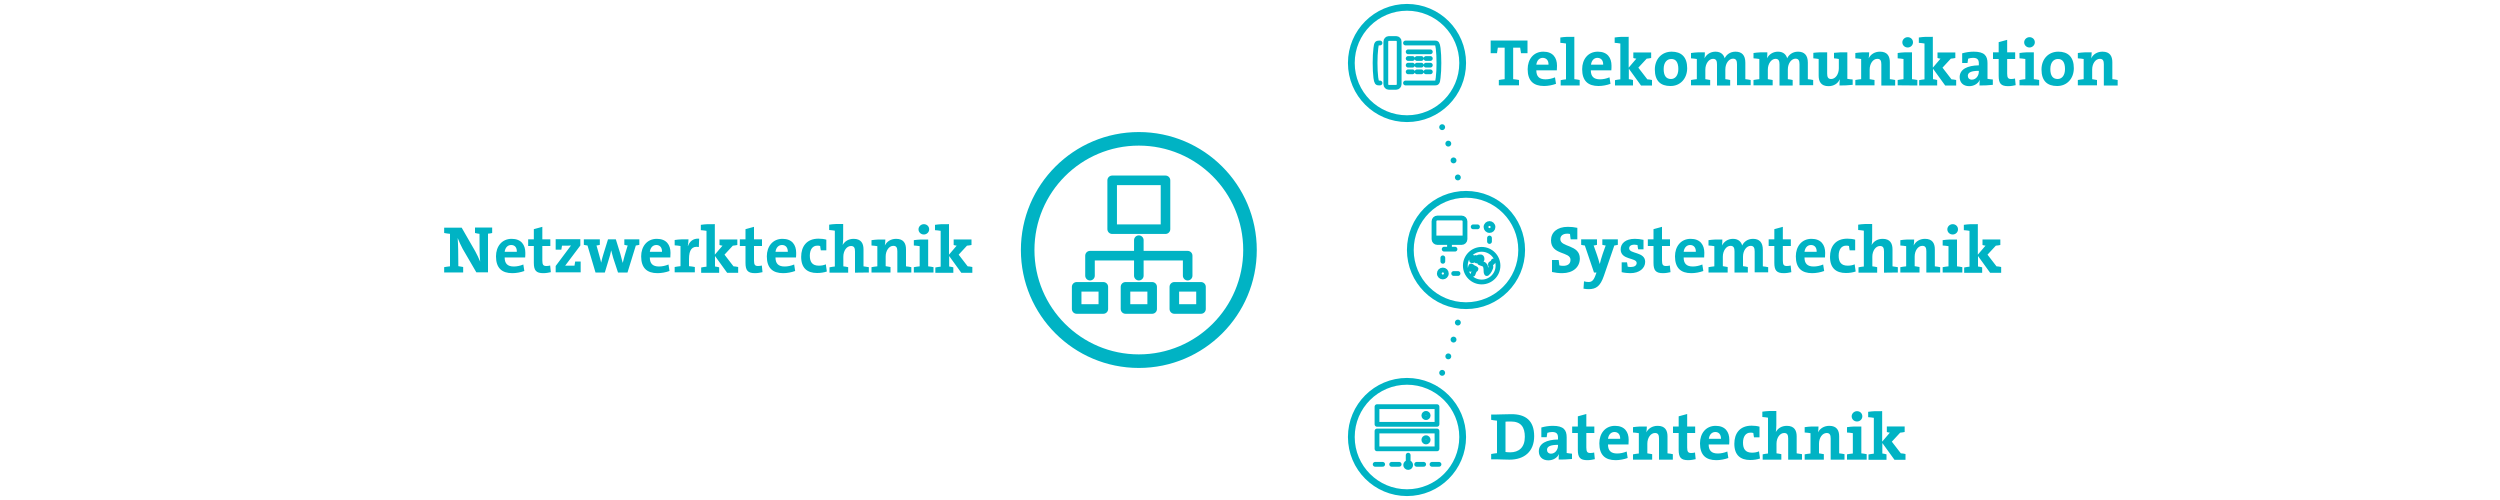 <?xml version="1.0" encoding="utf-8"?>
<!-- Generator: Adobe Illustrator 26.5.0, SVG Export Plug-In . SVG Version: 6.00 Build 0)  -->
<svg version="1.1" id="Ebene_1" xmlns="http://www.w3.org/2000/svg" xmlns:xlink="http://www.w3.org/1999/xlink" x="0px" y="0px"
	 width="1500px" height="300px" viewBox="0 0 1500 300" style="enable-background:new 0 0 1500 300;" xml:space="preserve">
<style type="text/css">
	.st0{fill:none;}
	.st1{fill:none;stroke:#00B3C4;stroke-width:5.74;stroke-linecap:round;stroke-linejoin:round;}
	.st2{fill:none;stroke:#00B3C4;stroke-width:8.137;}
	.st3{fill:none;stroke:#00B3C4;stroke-width:3.526;stroke-linecap:round;stroke-linejoin:round;stroke-dasharray:0,10.544;}
	.st4{fill:none;stroke:#00B3C4;stroke-width:3.526;stroke-linecap:round;stroke-linejoin:round;}
	.st5{fill:none;stroke:#00B3C4;stroke-width:4.068;}
	.st6{fill:none;stroke:#00B3C4;stroke-width:2.87;stroke-linecap:round;stroke-linejoin:round;}
	.st7{fill:#00B3C4;}
</style>
<rect y="0" class="st0" width="1500" height="300"/>
<path class="st1" d="M683.3,165.4v-21.3 M654,165.4v-12h58.6v12 M720.6,185.4h-16v-13.3h16V185.4z M691.3,185.4h-16v-13.3h16V185.4z
	 M662,185.4h-16v-13.3h16V185.4z M667.3,137.5h32v-29.3h-32V137.5z"/>
<g>
	<circle class="st2" cx="683.3" cy="150" r="66.7"/>
</g>
<g>
	<path class="st3" d="M865.3,223.7c4.6-11.3,8.1-23.1,10.5-35.3"/>
	<path class="st4" d="M876.8,183.2L876.8,183.2 M861.1,233.3L861.1,233.3"/>
	<path class="st3" d="M865.3,76.3c4.6,11.3,8.1,23.1,10.5,35.3"/>
	<path class="st4" d="M876.8,116.8L876.8,116.8 M861.1,66.7L861.1,66.7"/>
</g>
<g>
	<circle class="st5" cx="879.6" cy="150" r="33.4"/>
</g>
<g>
	<path class="st6" d="M883.8,164.5c0.8-2.4,1.1-2.4,1.7-2.9c0.6-0.5-1.2-0.8-1.6-1.2c-0.4-0.4-0.6-0.4-1.1-0.8c-0.5-0.4-0.7,2-0.7,2
		 M896,156.6c0,0.5-0.5,1-1.2,1.4s-0.7,0.5-0.3,1.6s-1.5,4.1-2.2,4.5c-0.7,0.5-0.7-1.5-0.7-1.5c0-1.4,0-1.3-0.4-3.1l-0.8-0.9
		c0,0-1.6-0.6-2.3-0.8c-0.7-0.1-0.5-1.4,0.2-1.8c0.8-0.4,1,0.5,0.9-0.9s-1.3-0.9-1.9-0.9c-0.6,0-0.6,0.4-1,2c-0.2,0.8-0.7,0.2-0.8,0
		s-0.2-1.7-0.2-1.7l-0.6,1.1c0,0-0.1,0.4-1.1,0.8c-1.4,0.5-0.2-2.1-0.2-2.1 M889,149.6c-5.4,0-9.8,4.4-9.8,9.8s4.4,9.8,9.8,9.8
		s9.8-4.4,9.8-9.8S894.4,149.6,889,149.6z M869.7,149.5v-4 M873,149.5h-6.5 M893.7,134.1c-1.1,0-2.1,0.9-2.1,2.1
		c0,1.1,0.9,2.1,2.1,2.1s2.1-0.9,2.1-2.1S894.8,134.1,893.7,134.1z M860.4,142.8H879 M860.4,143.5v-10.7c0-1.1,0.9-2,2-2H877
		c1.1,0,2,0.9,2,2v10.7c0,1.1-0.9,2-2,2h-14.6C861.3,145.5,860.4,144.6,860.4,143.5z M886.5,136.1h-2.6 M893.7,144.9v-2.1
		 M865.7,166.2c1.1,0,2.1-0.9,2.1-2.1s-0.9-2.1-2.1-2.1s-2.1,0.9-2.1,2.1S864.6,166.2,865.7,166.2z M872.2,164.1h2.6 M865.7,154.7
		v2.1"/>
</g>
<g>
	<circle class="st5" cx="844.2" cy="262.2" r="33.4"/>
	<path class="st6" d="M844.9,273.1v4.4 M859.2,278.6h4.2 M850,278.6h4.2 M835,278.6h4.5 M825.1,278.6h4.5 M856.9,263.9
		c0,0.7-0.6,1.3-1.3,1.3s-1.3-0.6-1.3-1.3c0-0.7,0.6-1.3,1.3-1.3S856.9,263.2,856.9,263.9z M862.2,269.3h-36v-10.7h36V269.3z
		 M856.9,249.3c0,0.7-0.6,1.3-1.3,1.3s-1.3-0.6-1.3-1.3s0.6-1.3,1.3-1.3S856.9,248.6,856.9,249.3z M862.2,254.6h-36V244h36V254.6z
		 M844.9,280.5c-0.8,0-1.5-0.7-1.5-1.5s0.7-1.5,1.5-1.5s1.5,0.7,1.5,1.5S845.8,280.5,844.9,280.5z"/>
</g>
<g>
	<circle class="st5" cx="844.2" cy="37.8" r="33.4"/>
	<path class="st6" d="M837.7,23.1h-4.4c-1,0-1.8,0.9-1.8,1.9v25.5c0,1.1,0.8,1.9,1.8,1.9h4.4c1,0,1.8-0.9,1.8-1.9V25
		C839.6,24,838.7,23.1,837.7,23.1z M828,25.8h-0.7c-1,0-1.5,0.2-1.8,3.2c-0.6,4.7-0.6,12.9,0,17.6c0.4,3.1,0.9,3.2,1.8,3.2h0.7
		 M843.3,49.8h17.8c1,0,1.5-0.1,1.8-3.2c0.6-4.7,0.6-12.9,0-17.6c-0.4-3.1-0.9-3.2-1.8-3.2h-17.8 M858.2,43.1h-2.6H858.2z
		 M852.8,43.1h-2.6H852.8z M847.5,43.1h-2.6H847.5z M858.2,39.1h-2.6H858.2z M852.8,39.1h-2.6H852.8z M847.5,39.1h-2.6H847.5z
		 M858.2,35.1h-2.6H858.2z M852.8,35.1h-2.6H852.8z M847.5,35.1h-2.6H847.5z M858.2,31.1h-13.3H858.2z"/>
</g>
<path class="st7" d="M583.4,163.5v-3.3c-1-0.2-2-0.4-2.8-0.4l-5.4-7l5-5.4c0.9-0.1,1.9-0.2,2.7-0.4v-3.3h-10.7v3.3
	c0.4,0.2,1.1,0.3,1.8,0.4l-4.6,5.4v-18.3c-2.9-0.1-5.9,0-8.4,0.4v3.2c1.1,0.1,2.4,0.2,3.4,0.4V160c-1.1,0.1-2.3,0.3-3.2,0.5v3.2H572
	v-3.3c-0.7-0.2-1.6-0.4-2.5-0.5v-6.3l7.3,10.1h6.6V163.5z M560.1,163.5v-3.2c-1-0.2-2.1-0.4-3.2-0.5v-16.1c-3-0.1-6,0-8.6,0.4v3.2
	c1.2,0.1,2.5,0.2,3.5,0.4v12.1c-1.2,0.1-2.4,0.3-3.5,0.5v3.2L560.1,163.5L560.1,163.5z M557.5,137.6c0-1.8-1.4-3.1-3.2-3.1
	c-1.7,0-3.2,1.4-3.2,3.1c0,1.7,1.4,3.1,3.2,3.1C556.1,140.7,557.5,139.3,557.5,137.6 M546.8,163.5v-3.2c-0.9-0.2-2.1-0.4-3.2-0.5
	v-10.2c0-3.5-1.4-6.3-5.9-6.3c-3.2,0-5.6,1.6-6.8,4l0,0c0.2-1,0.3-2.6,0.3-3.6c-2.7-0.1-5.7,0-8.3,0.4v3.2c1.2,0.1,2.5,0.2,3.5,0.4
	v12.1c-1.2,0.1-2.4,0.3-3.5,0.5v3.2h11.4v-3.3c-0.9-0.2-2-0.4-2.9-0.5v-5.8c0-3.5,2-6.4,4.6-6.4c1.9,0,2.4,1.2,2.4,3.3v12.7
	L546.8,163.5L546.8,163.5z M521.3,163.5v-3.2c-1-0.2-2.2-0.4-3.2-0.5v-10.2c0-3.5-1.4-6.3-5.9-6.3c-3.1,0-5.4,1.5-6.6,3.7l0,0
	c0.2-1.2,0.3-2.8,0.3-4v-8.6c-2.9-0.1-5.9,0-8.4,0.4v3.2c1.1,0.1,2.4,0.2,3.4,0.4v21.5c-1.1,0.1-2.3,0.3-3.2,0.5v3.2h11.2v-3.3
	c-0.9-0.2-1.9-0.4-2.9-0.5V154c0-3.5,2-6.4,4.6-6.4c1.9,0,2.4,1.2,2.4,3.3v12.7L521.3,163.5L521.3,163.5z M496.1,162.9l-0.6-4.3
	c-1.3,0.6-2.8,0.8-4.2,0.8c-4,0-5.4-2.3-5.4-6s1.7-6,4.4-6c0.7,0,1.3,0,1.8,0.2c0.1,0.8,0.2,1.7,0.4,2.6h3.3v-6.4
	c-1.4-0.4-3.1-0.6-4.7-0.6c-7.2,0-10.4,4.8-10.4,10.9c0,6.8,3.7,9.7,9.5,9.7C492.4,163.8,494.4,163.5,496.1,162.9 M472.7,151.1h-7.4
	c0.3-2.5,1.8-4.1,3.9-4.1C471.4,147,472.7,148.5,472.7,151.1 M477.7,151.7c0-4.7-2.4-8.4-8.2-8.4c-5.9,0-9.4,4.6-9.4,10.5
	c0,7,3.5,10.1,9.8,10.1c2.4,0,5-0.5,7.2-1.3l-0.6-3.9c-1.9,0.8-3.9,1.2-5.7,1.2c-3.8,0-5.5-1.8-5.5-5.4h12.3
	C477.7,153.6,477.7,152.4,477.7,151.7 M457.5,163.3l-0.4-4c-0.7,0.2-1.4,0.3-2.3,0.3c-1.8,0-2.4-0.7-2.4-3.3v-8.7h4.8v-4h-4.8v-7.5
	l-5.1,1.4v6.1h-3.4v4h3.4v10.1c0,4.6,1.4,6.2,5.7,6.2C454.6,163.9,456.2,163.6,457.5,163.3 M442.9,163.5v-3.3c-1-0.2-2-0.4-2.8-0.4
	l-5.4-7l5-5.4c0.9-0.1,1.9-0.2,2.7-0.4v-3.3h-10.7v3.3c0.4,0.2,1.1,0.3,1.8,0.4l-4.6,5.4v-18.3c-2.9-0.1-5.9,0-8.4,0.4v3.2
	c1.1,0.1,2.4,0.2,3.4,0.4V160c-1.1,0.1-2.3,0.3-3.2,0.5v3.2h10.8v-3.3c-0.7-0.2-1.6-0.4-2.5-0.5v-6.3l7.3,10.1h6.6V163.5z
	 M419.5,143.2c-3.8-0.3-5.8,1.9-6.7,4.4h-0.1c0.2-1.4,0.4-3,0.4-4c-2.7-0.1-5.7,0-8.3,0.4v3.2c1.2,0.1,2.5,0.2,3.5,0.4v12.1
	c-1.2,0.1-2.4,0.3-3.5,0.5v3.2h12.1v-3.2c-1-0.2-2.3-0.4-3.5-0.5v-4.3c0-5.5,1.8-7.9,5.9-7.2L419.5,143.2z M397.2,151.1h-7.3
	c0.3-2.5,1.8-4.1,3.9-4.1S397.3,148.5,397.2,151.1 M402.3,151.7c0-4.7-2.4-8.4-8.2-8.4c-5.9,0-9.4,4.6-9.4,10.5
	c0,7,3.5,10.1,9.8,10.1c2.4,0,5-0.5,7.2-1.3l-0.6-3.9c-1.9,0.8-3.9,1.2-5.7,1.2c-3.8,0-5.5-1.8-5.5-5.4h12.3
	C402.2,153.6,402.3,152.4,402.3,151.7 M383.6,146.9v-3.3h-9v3.3c0.6,0.2,1.3,0.3,2,0.4l-1.8,6c-0.4,1.6-0.8,2.8-1.1,4.3h-0.1
	c-0.4-1.7-0.8-3.2-1.4-5.3l-2.7-8.7h-4.7l-2.7,8.7c-0.5,1.6-1,3.3-1.4,5.3l0,0c-0.3-1.5-0.8-3-1.2-4.6l-1.6-5.7
	c0.7-0.1,1.4-0.2,2-0.4v-3.3h-9.6v3.3c0.7,0.2,1.4,0.3,2.2,0.4l4.8,16.2h5.6l2.5-8.3c0.5-1.6,1-3.2,1.3-5l0,0
	c0.4,1.7,0.8,3.1,1.2,4.5l2.9,8.8h5.7l5-16.2C382.2,147.2,382.9,147.1,383.6,146.9 M348.4,163.5v-6.6h-3.3c-0.2,0.9-0.3,1.7-0.4,2.5
	h-2c-1.2,0-2.7,0-3.6,0l9.1-12.1v-3.8h-14.8v6.3h3.4c0.2-0.9,0.3-1.6,0.4-2.4h1.8c1.2,0,2.8,0,3.6-0.1l-9.2,12.3v3.8h15V163.5z
	 M330.5,163.3l-0.4-4c-0.7,0.2-1.4,0.3-2.3,0.3c-1.8,0-2.4-0.7-2.4-3.3v-8.7h4.8v-4h-4.8v-7.5l-5.1,1.4v6.1h-3.4v4h3.4v10.1
	c0,4.6,1.4,6.2,5.7,6.2C327.6,163.9,329.2,163.6,330.5,163.3 M310.1,151.1h-7.3c0.3-2.5,1.8-4.1,3.9-4.1
	C308.9,147,310.2,148.5,310.1,151.1 M315.2,151.7c0-4.7-2.4-8.4-8.2-8.4c-5.9,0-9.4,4.6-9.4,10.5c0,7,3.5,10.1,9.8,10.1
	c2.4,0,5-0.5,7.2-1.3l-0.6-3.9c-1.9,0.8-3.9,1.2-5.7,1.2c-3.8,0-5.5-1.8-5.5-5.4h12.3C315.2,153.6,315.2,152.4,315.2,151.7
	 M295.3,139.8v-3.3H285v3.3c0.8,0.2,1.8,0.4,2.7,0.5c0,7.3,0,12.3,0.4,16.7c-0.8-2-1.9-4.3-3-6.3l-8.1-14.1h-10.5v3.2
	c1,0.2,2.3,0.4,3.5,0.5v19.5c-1.2,0.1-2.4,0.3-3.5,0.5v3.2h11.4v-3.3c-0.9-0.2-2-0.4-2.9-0.5c0-7.5-0.1-12.8-0.4-16.9
	c0.8,2.1,1.9,4.4,3,6.5l8.2,14.1h7v-23.2C293.6,140.2,294.5,140,295.3,139.8"/>
<path class="st7" d="M1200.7,163.5v-3.3c-1-0.2-2-0.4-2.8-0.4l-5.4-7l5-5.4c0.9-0.1,1.9-0.2,2.7-0.4v-3.3h-10.7v3.3
	c0.4,0.2,1.1,0.3,1.8,0.4l-4.6,5.4v-18.3c-2.9-0.1-5.9,0-8.4,0.4v3.2c1.1,0.1,2.4,0.2,3.4,0.4V160c-1.1,0.1-2.3,0.3-3.2,0.5v3.2
	h10.8v-3.3c-0.7-0.2-1.6-0.4-2.5-0.5v-6.3l7.3,10.1h6.6V163.5z M1177.4,163.5v-3.2c-1-0.2-2.1-0.4-3.2-0.5v-16.1c-3-0.1-6,0-8.6,0.4
	v3.2c1.2,0.1,2.5,0.2,3.5,0.4v12.1c-1.2,0.1-2.4,0.3-3.5,0.5v3.2L1177.4,163.5L1177.4,163.5z M1174.8,137.6c0-1.8-1.4-3.1-3.2-3.1
	c-1.7,0-3.2,1.4-3.2,3.1c0,1.7,1.4,3.1,3.2,3.1C1173.4,140.7,1174.8,139.3,1174.8,137.6 M1164.1,163.5v-3.2
	c-0.9-0.2-2.1-0.4-3.2-0.5v-10.2c0-3.5-1.4-6.3-5.9-6.3c-3.2,0-5.6,1.6-6.8,4l0,0c0.2-1,0.3-2.6,0.3-3.6c-2.7-0.1-5.7,0-8.3,0.4v3.2
	c1.2,0.1,2.5,0.2,3.5,0.4v12.1c-1.2,0.1-2.4,0.3-3.5,0.5v3.2h11.5v-3.3c-0.9-0.2-2-0.4-2.9-0.5v-5.8c0-3.5,2-6.4,4.6-6.4
	c1.9,0,2.4,1.2,2.4,3.3v12.7L1164.1,163.5L1164.1,163.5z M1138.7,163.5v-3.2c-1-0.2-2.2-0.4-3.2-0.5v-10.2c0-3.5-1.4-6.3-5.9-6.3
	c-3.1,0-5.4,1.5-6.6,3.7l0,0c0.2-1.2,0.3-2.8,0.3-4v-8.6c-2.9-0.1-5.9,0-8.4,0.4v3.2c1.1,0.1,2.4,0.2,3.4,0.4v21.5
	c-1.1,0.1-2.3,0.3-3.2,0.5v3.2h11.2v-3.3c-0.9-0.2-1.9-0.4-2.9-0.5V154c0-3.5,2-6.4,4.6-6.4c1.9,0,2.4,1.2,2.4,3.3v12.7
	L1138.7,163.5L1138.7,163.5z M1113.4,162.9l-0.6-4.3c-1.3,0.6-2.8,0.8-4.2,0.8c-4,0-5.4-2.3-5.4-6s1.7-6,4.4-6c0.7,0,1.3,0,1.8,0.2
	c0.1,0.8,0.2,1.7,0.4,2.6h3.3v-6.4c-1.4-0.4-3.1-0.6-4.7-0.6c-7.2,0-10.4,4.8-10.4,10.9c0,6.8,3.7,9.7,9.5,9.7
	C1109.7,163.8,1111.7,163.5,1113.4,162.9 M1090,151.1h-7.3c0.3-2.5,1.8-4.1,3.9-4.1C1088.7,147,1090.1,148.5,1090,151.1
	 M1095.1,151.7c0-4.7-2.4-8.4-8.2-8.4c-5.9,0-9.4,4.6-9.4,10.5c0,7,3.5,10.1,9.8,10.1c2.4,0,5-0.5,7.2-1.3l-0.6-3.9
	c-1.9,0.8-3.9,1.2-5.7,1.2c-3.8,0-5.5-1.8-5.5-5.4h12.3C1095,153.6,1095.1,152.4,1095.1,151.7 M1074.8,163.3l-0.4-4
	c-0.7,0.2-1.4,0.3-2.3,0.3c-1.8,0-2.4-0.7-2.4-3.3v-8.7h4.8v-4h-4.8v-7.5l-5.1,1.4v6.1h-3.4v4h3.4v10.1c0,4.6,1.4,6.2,5.7,6.2
	C1071.9,163.9,1073.5,163.6,1074.8,163.3 M1060.9,163.5v-3.2c-1-0.2-2.1-0.4-3.2-0.5v-9.9c0-4.5-2.1-6.6-5.9-6.6c-3.4,0-5.6,2-6.5,4
	c-0.5-1.9-2-4-5.5-4c-3,0-5.4,1.6-6.6,4l0,0c0.2-1.1,0.2-2.6,0.2-3.6c-2.6-0.1-5.7,0-8.3,0.4v3.2c1.2,0.1,2.5,0.2,3.5,0.4v12.1
	c-1.2,0.1-2.4,0.3-3.5,0.5v3.2h11.5v-3.3c-0.9-0.2-2-0.4-2.9-0.5V154c0-3.7,2.2-6.5,4.6-6.5c2,0,2.4,1.4,2.4,3.4v12.6h8v-3.3
	c-0.9-0.2-1.9-0.4-2.9-0.5V154c0-3.9,2.3-6.5,4.6-6.5c1.9,0,2.4,1.3,2.4,3.4v12.5h8.1V163.5z M1017.5,151.1h-7.3
	c0.3-2.5,1.8-4.1,3.9-4.1C1016.2,147,1017.6,148.5,1017.5,151.1 M1022.6,151.7c0-4.7-2.4-8.4-8.2-8.4c-5.9,0-9.4,4.6-9.4,10.5
	c0,7,3.5,10.1,9.8,10.1c2.4,0,5-0.5,7.2-1.3l-0.6-3.9c-1.9,0.8-3.9,1.2-5.7,1.2c-3.8,0-5.5-1.8-5.5-5.4h12.3
	C1022.5,153.6,1022.6,152.4,1022.6,151.7 M1002.3,163.3l-0.4-4c-0.7,0.2-1.4,0.3-2.3,0.3c-1.8,0-2.4-0.7-2.4-3.3v-8.7h4.8v-4h-4.8
	v-7.5l-5.1,1.4v6.1h-3.4v4h3.4v10.1c0,4.6,1.4,6.2,5.7,6.2C999.4,163.9,1001,163.6,1002.3,163.3 M987.1,157.1c0-6.2-9.6-4.6-9.6-8.1
	c0-1.3,1-2.2,3.2-2.2c0.5,0,1.2,0.1,1.8,0.2c0.1,0.8,0.2,1.8,0.4,2.6h3.2v-5.7c-1.8-0.4-3.7-0.6-5.2-0.6c-5.6,0-8.5,2.8-8.5,6.3
	c0,6.6,9.6,4.8,9.6,8.2c0,1.5-1.4,2.4-3.4,2.4c-0.6,0-1.4,0-2-0.2c-0.1-0.9-0.2-1.8-0.4-2.6H973v5.9c1.6,0.4,3.7,0.6,5.2,0.6
	C983.6,163.9,987.1,161,987.1,157.1 M970.7,146.9v-3.3h-9.3v3.3c0.6,0.2,1.3,0.3,2,0.4l-1.8,5.1c-0.7,2-1.3,4.2-1.7,5.9h-0.1
	c-0.5-1.9-1-3.6-1.6-5.3l-2-5.7c0.7-0.1,1.4-0.2,2-0.4v-3.3h-9.5v3.3c0.6,0.2,1.4,0.3,2.2,0.4l5.5,16.2h1.5l-0.7,1.9
	c-1.1,3-2.3,3.8-4,3.8c-0.9,0-1.8-0.1-2.8-0.4l-0.3,4.4c1,0.2,2.2,0.3,3.1,0.3c4.6,0,7-1.9,9.1-7.9l6.3-18.3
	C969.3,147.2,970,147.1,970.7,146.9 M947.9,155.1c0-8.5-11.7-6.6-11.7-11.6c0-1.9,1.4-3.3,4.2-3.3c0.6,0,1.3,0.1,1.6,0.2
	c0.1,0.9,0.2,2.1,0.4,3.2h4v-6.9c-1.9-0.4-3.6-0.6-5.7-0.6c-6.4,0-10.1,3.3-10.1,8.1c0,9,11.7,6.6,11.7,11.7c0,2.6-1.9,3.6-4.4,3.6
	c-0.9,0-1.7-0.1-2.3-0.3c-0.1-0.9-0.2-2.1-0.4-3.2h-4v7.2c1.8,0.4,4,0.7,6.1,0.7C943.9,163.9,947.9,160.2,947.9,155.1"/>
<path class="st7" d="M1143.3,275.7v-3.3c-1-0.2-2-0.4-2.8-0.4l-5.4-7l5-5.4c0.9-0.1,1.9-0.2,2.7-0.4v-3.3h-10.7v3.3
	c0.4,0.2,1.1,0.3,1.8,0.4l-4.6,5.4v-18.3c-2.9-0.1-5.9,0-8.4,0.4v3.2c1.1,0.1,2.4,0.2,3.4,0.4v21.5c-1.1,0.1-2.3,0.3-3.2,0.5v3.2
	h10.8v-3.3c-0.7-0.2-1.6-0.4-2.5-0.5v-6.3l7.3,10.1h6.6V275.7z M1120,275.7v-3.2c-1-0.2-2.1-0.4-3.2-0.5v-16.1c-3-0.1-6,0-8.6,0.4
	v3.2c1.2,0.1,2.5,0.2,3.5,0.4v12.2c-1.2,0.1-2.4,0.3-3.5,0.5v3.2h11.8V275.7z M1117.4,249.8c0-1.8-1.4-3.1-3.2-3.1
	c-1.7,0-3.2,1.4-3.2,3.1c0,1.7,1.4,3.1,3.2,3.1C1116,252.9,1117.4,251.5,1117.4,249.8 M1106.7,275.7v-3.2c-0.9-0.2-2.1-0.4-3.2-0.5
	v-10.2c0-3.5-1.4-6.3-5.9-6.3c-3.2,0-5.6,1.6-6.8,3.9l0,0c0.2-1,0.3-2.6,0.3-3.5c-2.7-0.1-5.7,0-8.3,0.4v3.2
	c1.2,0.1,2.5,0.2,3.5,0.4v12.2c-1.2,0.1-2.4,0.3-3.5,0.5v3.2h11.5v-3.3c-0.9-0.2-2-0.4-2.9-0.5v-5.8c0-3.5,2-6.4,4.6-6.4
	c1.9,0,2.4,1.2,2.4,3.3v12.7h8.3V275.7z M1081.2,275.7v-3.2c-1-0.2-2.2-0.4-3.2-0.5v-10.2c0-3.5-1.4-6.3-5.9-6.3
	c-3.1,0-5.4,1.5-6.6,3.7l0,0c0.2-1.2,0.3-2.8,0.3-4v-8.6c-2.9-0.1-5.9,0-8.4,0.4v3.2c1.1,0.1,2.4,0.2,3.4,0.4v21.5
	c-1.1,0.1-2.3,0.3-3.2,0.5v3.2h11.2v-3.3c-0.9-0.2-1.9-0.4-2.9-0.5v-5.8c0-3.5,2-6.4,4.6-6.4c1.9,0,2.4,1.2,2.4,3.3v12.7h8.3V275.7z
	 M1056,275.1l-0.6-4.3c-1.3,0.6-2.8,0.8-4.2,0.8c-4,0-5.4-2.3-5.4-6s1.7-6,4.4-6c0.7,0,1.3,0,1.8,0.2c0.1,0.8,0.2,1.7,0.4,2.6h3.3
	V256c-1.4-0.4-3.1-0.6-4.7-0.6c-7.2,0-10.4,4.7-10.4,10.9c0,6.8,3.7,9.7,9.5,9.7C1052.3,276,1054.2,275.7,1056,275.1 M1032.6,263.3
	h-7.3c0.3-2.5,1.8-4.1,3.9-4.1C1031.3,259.2,1032.6,260.7,1032.6,263.3 M1037.6,263.9c0-4.7-2.4-8.4-8.2-8.4
	c-5.9,0-9.4,4.6-9.4,10.5c0,7,3.5,10.1,9.8,10.1c2.4,0,5-0.5,7.2-1.3l-0.6-3.9c-1.9,0.8-3.9,1.2-5.7,1.2c-3.8,0-5.5-1.8-5.5-5.4
	h12.3C1037.6,265.8,1037.6,264.6,1037.6,263.9 M1017.4,275.5l-0.4-4c-0.7,0.2-1.4,0.3-2.3,0.3c-1.8,0-2.4-0.7-2.4-3.3v-8.7h4.8v-3.9
	h-4.8v-7.5l-5.1,1.4v6.1h-3.4v3.9h3.4v10.1c0,4.6,1.4,6.2,5.7,6.2C1014.4,276.1,1016.1,275.8,1017.4,275.5 M1003.7,275.7v-3.2
	c-0.9-0.2-2.1-0.4-3.2-0.5v-10.2c0-3.5-1.4-6.3-5.9-6.3c-3.2,0-5.6,1.6-6.8,3.9l0,0c0.2-1,0.3-2.6,0.3-3.5c-2.7-0.1-5.7,0-8.3,0.4
	v3.2c1.2,0.1,2.5,0.2,3.5,0.4v12.2c-1.2,0.1-2.4,0.3-3.5,0.5v3.2h11.5v-3.3c-0.9-0.2-2-0.4-2.9-0.5v-5.8c0-3.5,2-6.4,4.6-6.4
	c1.9,0,2.4,1.2,2.4,3.3v12.7h8.3V275.7z M972.1,263.3h-7.3c0.3-2.5,1.8-4.1,3.9-4.1C970.8,259.2,972.2,260.7,972.1,263.3
	 M977.2,263.9c0-4.7-2.4-8.4-8.2-8.4c-5.9,0-9.4,4.6-9.4,10.5c0,7,3.5,10.1,9.8,10.1c2.4,0,5-0.5,7.2-1.3l-0.6-3.9
	c-1.9,0.8-3.9,1.2-5.7,1.2c-3.8,0-5.5-1.8-5.5-5.4h12.3C977.1,265.8,977.2,264.6,977.2,263.9 M956.9,275.5l-0.4-4
	c-0.7,0.2-1.4,0.3-2.3,0.3c-1.8,0-2.4-0.7-2.4-3.3v-8.7h4.8v-3.9h-4.8v-7.5l-5.1,1.4v6.1h-3.4v3.9h3.4v10.1c0,4.6,1.4,6.2,5.7,6.2
	C954,276.1,955.6,275.8,956.9,275.5 M934.8,267.4c0,2.4-1.7,4.8-4.2,4.8c-1.5,0-2.4-1-2.4-2.3c0-2,2-3,6.6-3L934.8,267.4
	L934.8,267.4z M943.2,275.4v-3.2c-1-0.1-2.3-0.2-3.2-0.4v-9.4c0-4.4-1.8-6.9-8.3-6.9c-2.4,0-4.8,0.4-6.9,1v5.8h3.2
	c0.2-0.9,0.3-1.8,0.4-2.6c0.8-0.3,2-0.5,2.9-0.5c2.7,0,3.5,1.2,3.5,3.3v1.2c-6.8,0.1-11.5,2.3-11.5,7.1c0,3.2,2.1,5.4,5.7,5.4
	c3,0,5.4-1.6,6.4-3.8l0,0c-0.2,1-0.2,2.2-0.2,3.3C937.8,275.8,940.9,275.6,943.2,275.4 M914.9,262.1c0,6.4-3.6,9.3-8.8,9.3
	c-1,0-2.1-0.1-2.8-0.2V253c0.8-0.1,2-0.1,3.2-0.1C912.7,252.9,914.9,256.4,914.9,262.1 M920.5,261.7c0-9.5-5.3-13.2-13.6-13.2
	c-3.4,0-6.7,0.2-8.8,0.2h-3.4v3.2c1,0.2,2.3,0.4,3.5,0.5v19.5c-1.2,0.1-2.4,0.3-3.5,0.5v3.2h3.5c1.3,0,4.7,0.2,7.5,0.2
	C914.5,275.8,920.5,271,920.5,261.7"/>
<path class="st7" d="M1270.6,51.3V48c-0.9-0.2-2.1-0.4-3.2-0.5V37.3c0-3.5-1.4-6.3-5.9-6.3c-3.2,0-5.6,1.6-6.8,4l0,0
	c0.2-1,0.3-2.6,0.3-3.6c-2.7-0.1-5.7,0-8.3,0.4V35c1.2,0.1,2.5,0.2,3.5,0.4v12.1c-1.2,0.1-2.4,0.3-3.5,0.5v3.2h11.5V48
	c-0.9-0.2-2-0.4-2.9-0.5v-5.8c0-3.5,2-6.4,4.6-6.4c1.9,0,2.4,1.2,2.4,3.3v12.7H1270.6z M1239,41.4c0,3.9-1.9,6-4.4,6
	c-3,0-4.4-2.1-4.4-6c0-4.2,2.2-6,4.5-6C1237.5,35.3,1239,37.4,1239,41.4 M1244.3,40.9c0-6.8-3.6-9.9-9.3-9.9
	c-6,0-10.1,4.5-10.1,10.7c0,7,3.6,9.9,9.3,9.9C1240.1,51.7,1244.3,47.2,1244.3,40.9 M1223.5,51.3V48c-1-0.2-2.1-0.4-3.2-0.5V31.4
	c-3-0.1-6,0-8.6,0.4V35c1.2,0.1,2.5,0.2,3.5,0.4v12.1c-1.2,0.1-2.4,0.3-3.5,0.5v3.2L1223.5,51.3L1223.5,51.3z M1220.9,25.4
	c0-1.8-1.4-3.1-3.2-3.1c-1.7,0-3.2,1.4-3.2,3.1s1.4,3.1,3.2,3.1C1219.4,28.5,1220.9,27.1,1220.9,25.4 M1209.4,51.1l-0.4-4
	c-0.7,0.2-1.4,0.3-2.3,0.3c-1.8,0-2.4-0.7-2.4-3.3v-8.7h4.8v-4h-4.8v-7.5l-5.1,1.4v6.1h-3.4v4h3.4v10.1c0,4.6,1.4,6.2,5.7,6.2
	C1206.5,51.7,1208.1,51.4,1209.4,51.1 M1187.3,43c0,2.4-1.7,4.8-4.2,4.8c-1.5,0-2.4-1-2.4-2.3c0-2,2-3,6.6-3V43z M1195.7,50.9v-3.2
	c-1-0.1-2.3-0.2-3.2-0.4v-9.4c0-4.4-1.8-6.9-8.3-6.9c-2.4,0-4.8,0.4-6.9,1v5.8h3.2c0.2-0.9,0.3-1.8,0.4-2.6c0.8-0.3,2-0.5,2.9-0.5
	c2.7,0,3.5,1.2,3.5,3.3v1.2c-6.8,0.1-11.5,2.3-11.5,7.1c0,3.2,2.1,5.4,5.7,5.4c3,0,5.4-1.6,6.4-3.8l0,0c-0.2,1-0.2,2.2-0.2,3.4
	C1190.3,51.3,1193.4,51.2,1195.7,50.9 M1173.7,51.3V48c-1-0.2-2-0.4-2.8-0.4l-5.4-7l5-5.4c0.9-0.1,1.9-0.2,2.7-0.4v-3.3h-10.7v3.3
	c0.4,0.2,1.1,0.3,1.8,0.4l-4.6,5.4V22.1c-2.9-0.1-5.9,0-8.4,0.4v3.2c1.1,0.1,2.4,0.2,3.4,0.4v21.5c-1.1,0.1-2.3,0.3-3.2,0.5v3.2
	h10.8V48c-0.7-0.2-1.6-0.4-2.5-0.5v-6.3l7.3,10.1C1167.1,51.3,1173.7,51.3,1173.7,51.3z M1150.4,51.3V48c-1-0.2-2.1-0.4-3.2-0.5
	V31.4c-3-0.1-6,0-8.6,0.4V35c1.2,0.1,2.5,0.2,3.5,0.4v12.1c-1.2,0.1-2.4,0.3-3.5,0.5v3.2L1150.4,51.3L1150.4,51.3z M1147.8,25.4
	c0-1.8-1.4-3.1-3.2-3.1c-1.7,0-3.2,1.4-3.2,3.1s1.4,3.1,3.2,3.1S1147.8,27.1,1147.8,25.4 M1137.1,51.3V48c-0.9-0.2-2.1-0.4-3.2-0.5
	V37.3c0-3.5-1.4-6.3-5.9-6.3c-3.2,0-5.6,1.6-6.8,4l0,0c0.2-1,0.3-2.6,0.3-3.6c-2.7-0.1-5.7,0-8.3,0.4V35c1.2,0.1,2.5,0.2,3.5,0.4
	v12.1c-1.2,0.1-2.4,0.3-3.5,0.5v3.2h11.5V48c-0.9-0.2-2-0.4-2.9-0.5v-5.8c0-3.5,2-6.4,4.6-6.4c1.9,0,2.4,1.2,2.4,3.3v12.7H1137.1z
	 M1111.6,50.9v-3.2c-1-0.1-2.3-0.2-3.2-0.4V31.4c-2.8-0.1-5.6,0-8,0.3V35c1,0.1,2.1,0.2,2.9,0.4V41c0,3.5-2,6.4-4.6,6.4
	c-1.9,0-2.4-1.2-2.4-3.3V31.4c-3-0.1-6,0-8.3,0.3V35c1,0.1,2.2,0.2,3.2,0.4v10c0,3.5,1.4,6.3,5.9,6.3c3.2,0,5.6-1.6,6.7-4h0.1
	c-0.2,1.1-0.2,2.6-0.2,3.6C1106.2,51.3,1109.3,51.2,1111.6,50.9 M1087.9,51.3V48c-1-0.2-2.1-0.4-3.2-0.5v-9.9c0-4.5-2.1-6.6-5.9-6.6
	c-3.4,0-5.6,2-6.5,4c-0.5-1.9-2-4-5.5-4c-3,0-5.4,1.6-6.6,4l0,0c0.2-1.1,0.2-2.6,0.2-3.6c-2.6-0.1-5.7,0-8.3,0.4V35
	c1.2,0.1,2.5,0.2,3.5,0.4v12.1c-1.2,0.1-2.4,0.3-3.5,0.5v3.2h11.5V48c-0.9-0.2-2-0.4-2.9-0.5v-5.7c0-3.7,2.2-6.5,4.6-6.5
	c2,0,2.4,1.4,2.4,3.4v12.6h7.9V48c-0.9-0.2-1.9-0.4-2.9-0.5v-5.8c0-3.9,2.3-6.5,4.6-6.5c1.9,0,2.4,1.3,2.4,3.4v12.5h8.2V51.3z
	 M1050.4,51.3V48c-1-0.2-2.1-0.4-3.2-0.5v-9.9c0-4.5-2.1-6.6-5.9-6.6c-3.4,0-5.6,2-6.5,4c-0.5-1.9-2-4-5.5-4c-3,0-5.4,1.6-6.6,4l0,0
	c0.2-1.1,0.2-2.6,0.2-3.6c-2.6-0.1-5.7,0-8.3,0.4V35c1.2,0.1,2.5,0.2,3.5,0.4v12.1c-1.2,0.1-2.4,0.3-3.5,0.5v3.2h11.5V48
	c-0.9-0.2-2-0.4-2.9-0.5v-5.7c0-3.7,2.2-6.5,4.6-6.5c2,0,2.4,1.4,2.4,3.4v12.6h7.9V48c-0.9-0.2-1.9-0.4-2.9-0.5v-5.8
	c0-3.9,2.3-6.5,4.6-6.5c1.9,0,2.4,1.3,2.4,3.4v12.5h8.2V51.3z M1007,41.4c0,3.9-1.9,6-4.4,6c-3,0-4.4-2.1-4.4-6c0-4.2,2.2-6,4.5-6
	C1005.5,35.3,1007,37.4,1007,41.4 M1012.3,40.9c0-6.8-3.6-9.9-9.3-9.9c-6,0-10.1,4.5-10.1,10.7c0,7,3.6,9.9,9.3,9.9
	C1008.1,51.7,1012.3,47.2,1012.3,40.9 M991.2,51.3V48c-1-0.2-2-0.4-2.8-0.4l-5.4-7l5-5.4c0.9-0.1,1.9-0.2,2.7-0.4v-3.3H980v3.3
	c0.4,0.2,1.1,0.3,1.8,0.4l-4.6,5.4V22.1c-2.9-0.1-5.9,0-8.4,0.4v3.2c1.1,0.1,2.4,0.2,3.4,0.4v21.5c-1.1,0.1-2.3,0.3-3.2,0.5v3.2
	h10.8V48c-0.7-0.2-1.6-0.4-2.5-0.5v-6.3l7.3,10.1C984.6,51.3,991.2,51.3,991.2,51.3z M961.9,38.8h-7.3c0.3-2.5,1.8-4.1,3.9-4.1
	C960.6,34.8,962,36.2,961.9,38.8 M966.9,39.4c0-4.7-2.4-8.4-8.2-8.4c-5.9,0-9.4,4.6-9.4,10.5c0,7,3.5,10.1,9.8,10.1
	c2.4,0,5-0.5,7.2-1.3l-0.6-3.9c-1.9,0.8-3.9,1.2-5.7,1.2c-3.8,0-5.5-1.8-5.5-5.4h12.3C966.9,41.4,966.9,40.2,966.9,39.4 M947.8,51.3
	V48c-1-0.2-2.1-0.4-3.2-0.5V22.1c-2.9-0.1-5.9,0-8.4,0.4v3.2c1.1,0.1,2.4,0.2,3.4,0.4v21.5c-1.1,0.1-2.3,0.3-3.2,0.5v3.2H947.8z
	 M929.1,38.8h-7.3c0.3-2.5,1.8-4.1,3.9-4.1C927.8,34.8,929.2,36.2,929.1,38.8 M934.2,39.4c0-4.7-2.4-8.4-8.2-8.4
	c-5.9,0-9.4,4.6-9.4,10.5c0,7,3.5,10.1,9.8,10.1c2.4,0,5-0.5,7.2-1.3l-0.6-3.9c-1.9,0.8-3.9,1.2-5.7,1.2c-3.8,0-5.5-1.8-5.5-5.4
	h12.3C934.1,41.4,934.2,40.2,934.2,39.4 M916.5,31.9v-7.6h-22.1v7.6h3.8c0.2-1.2,0.4-2.3,0.5-3.3h4.1v18.9c-1.2,0.1-2.4,0.3-3.5,0.5
	v3.2h12.1V48c-1-0.2-2.3-0.4-3.5-0.5V28.6h4.2c0.1,1,0.3,2.1,0.5,3.3H916.5z"/>
</svg>
